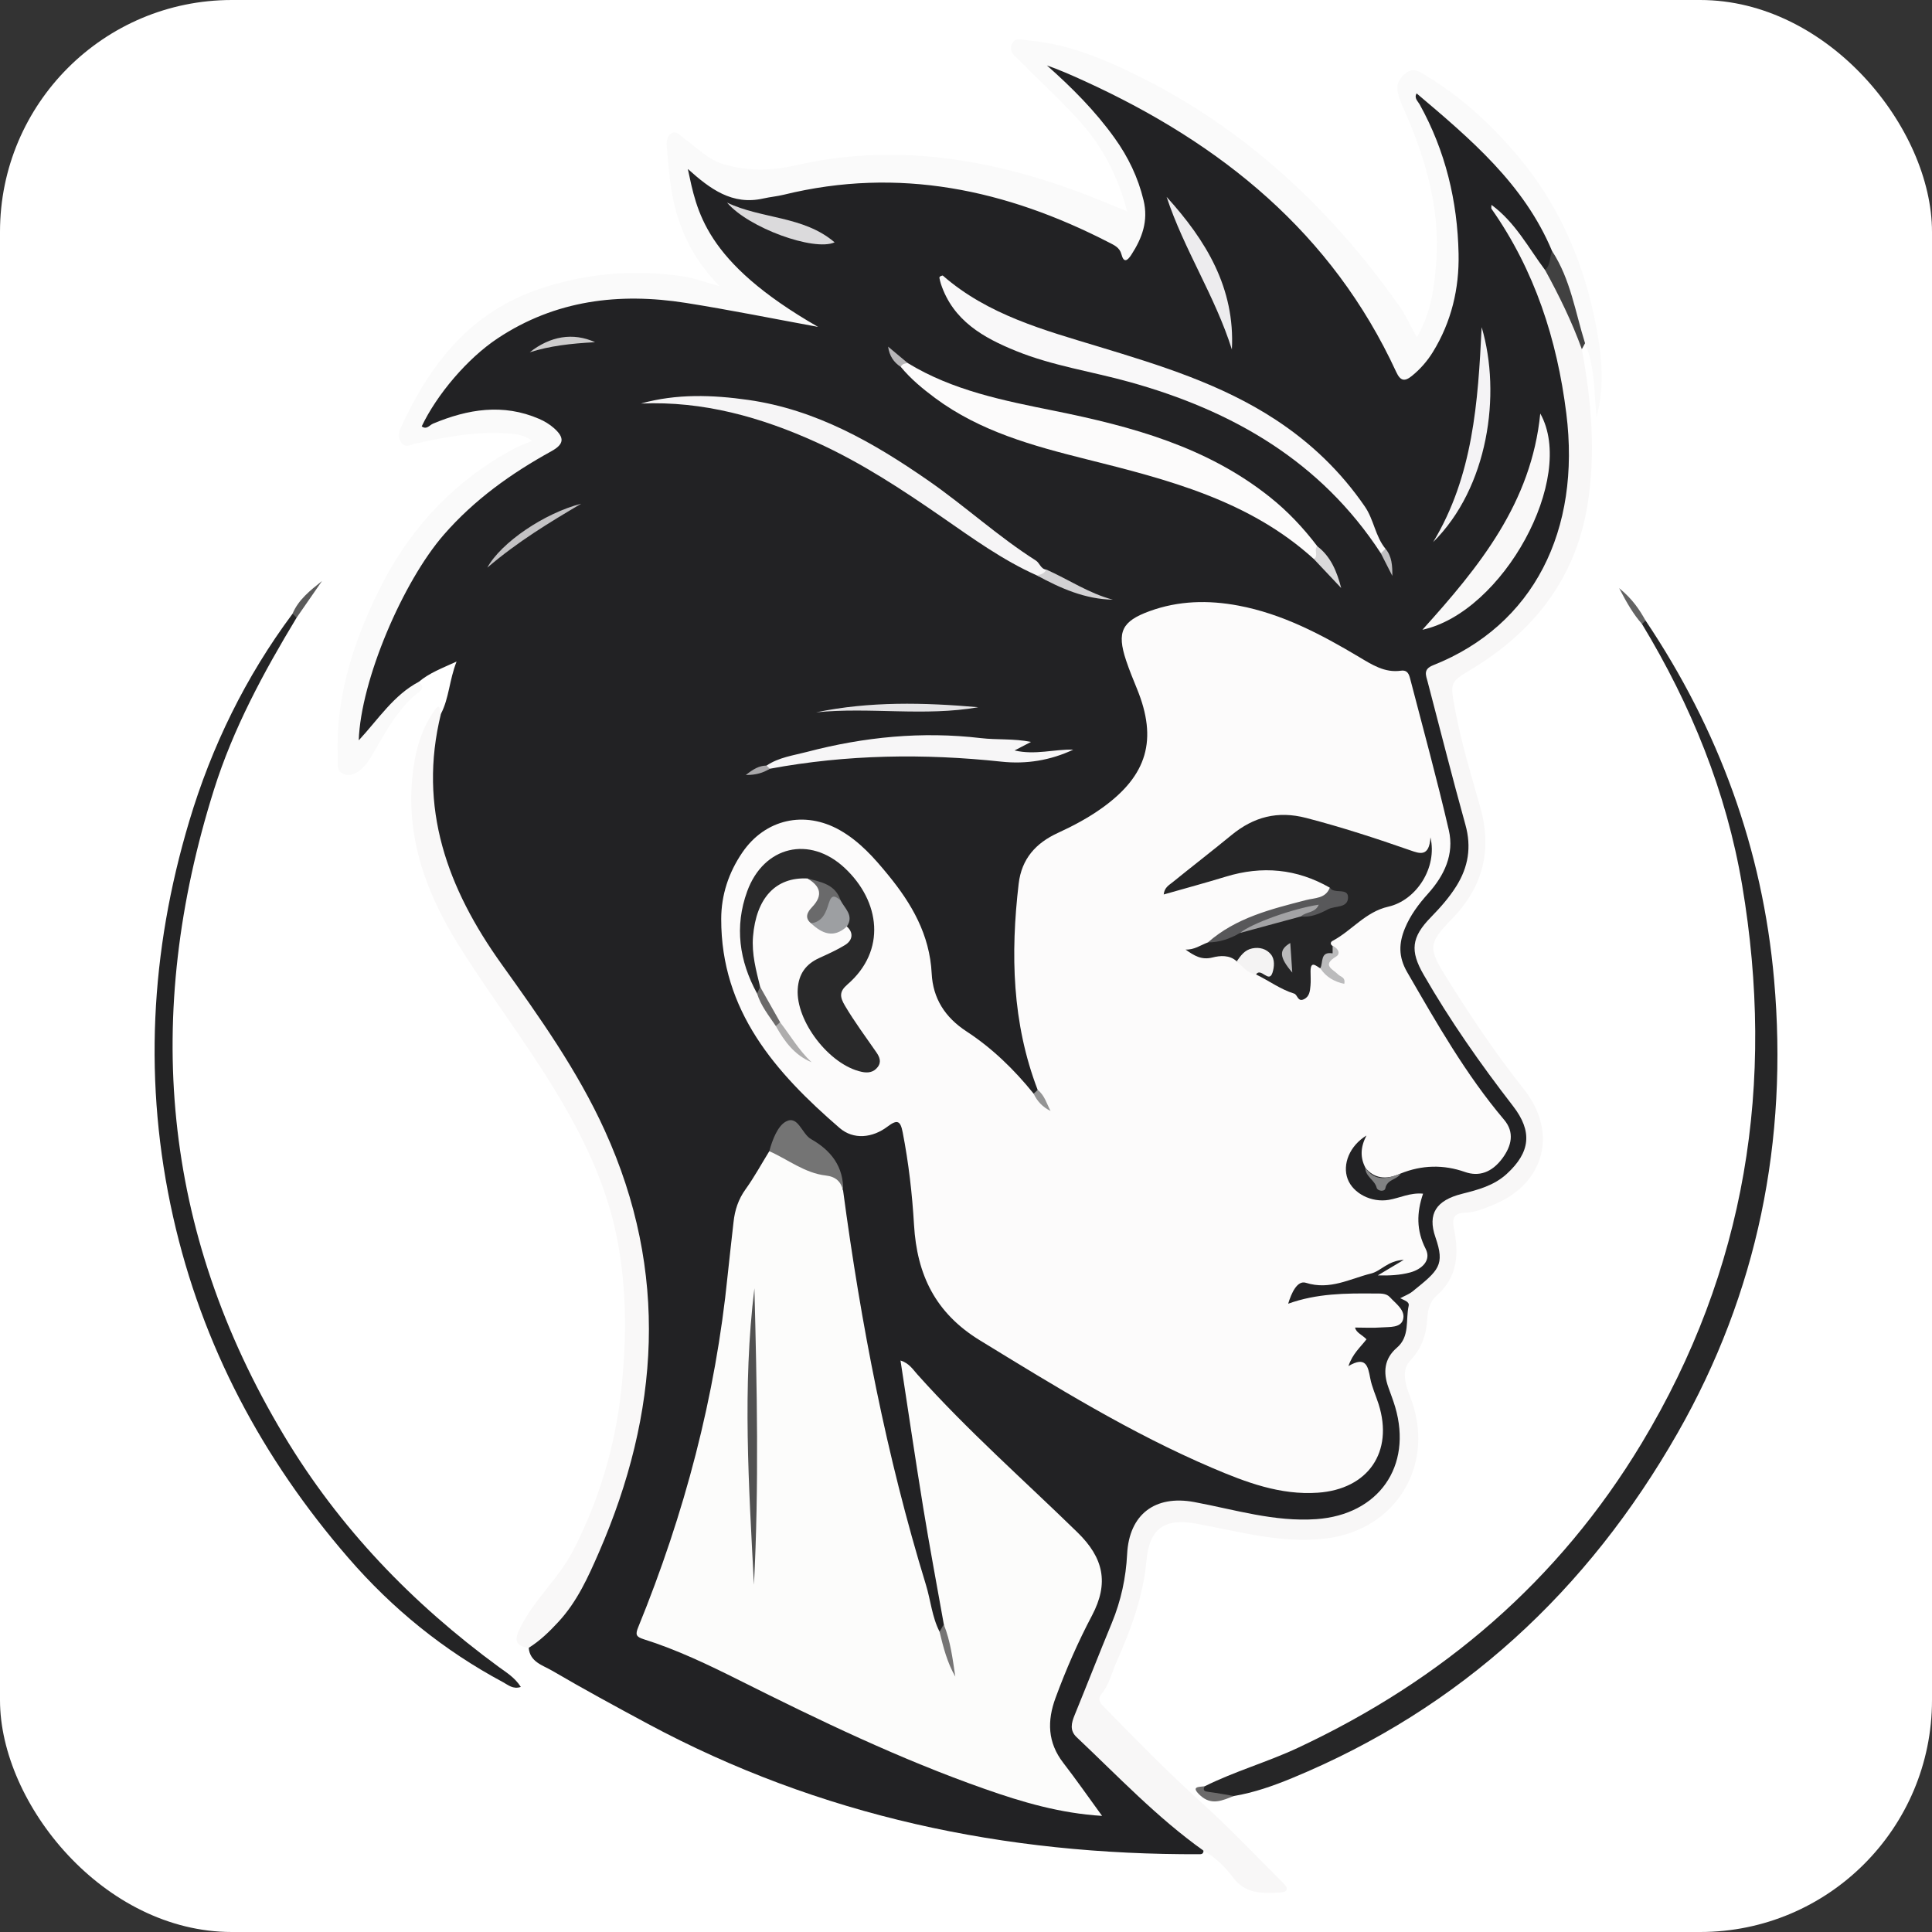 <svg xmlns="http://www.w3.org/2000/svg" id="Ebene_1" viewBox="0 0 500 500"><rect x="0" y="0" width="500" height="500" fill="#333333" stroke="none"/><defs><style>      .st0 {        fill: #9d9fa2;      }      .st1 {        fill: #c3c2c4;      }      .st2 {        fill: #c1c0c2;      }      .st3 {        fill: #b7b6b8;      }      .st4 {        fill: #222224;      }      .st5 {        fill: #f9f8f8;      }      .st6 {        fill: #f7f6f7;      }      .st7 {        fill: #f6f5f6;      }      .st8 {        fill: #29292a;      }      .st9 {        fill: #5b5b5b;      }      .st10 {        fill: #fcfbfb;      }      .st11 {        fill: #fcfcfb;      }      .st12 {        fill: #262627;      }      .st13 {        fill: #636363;      }      .st14 {        fill: #d2d1d3;      }      .st15 {        fill: #fff;      }      .st16 {        fill: #aeadad;      }      .st17 {        fill: #f9f8f9;      }      .st18 {        fill: #fafafa;      }      .st19 {        fill: #515151;      }      .st20 {        fill: #f4f3f5;      }      .st21 {        fill: #242425;      }      .st22 {        fill: #6b6a6a;      }      .st23 {        fill: #e5e4e6;      }      .st24 {        fill: #414141;      }      .st25 {        fill: #edecee;      }      .st26 {        fill: #747474;      }      .st27 {        fill: #6a6a6b;      }      .st28 {        fill: #a9a8aa;      }      .st29 {        fill: #dbdadc;      }      .st30 {        fill: #252526;      }      .st31 {        fill: #bbbbbc;      }      .st32 {        fill: #949494;      }      .st33 {        fill: #818283;      }      .st34 {        fill: #dad9da;      }      .st35 {        fill: #58585a;      }      .st36 {        fill: #bababb;      }      .st37 {        fill: #f8f7f7;      }      .st38 {        fill: #767575;      }      .st39 {        fill: #cdcccc;      }      .st40 {        fill: #a3a3a5;      }      .st41 {        fill: #f4f3f3;      }    </style></defs><rect class="st15" width="500" height="500" rx="60" ry="60"></rect><g><path class="st4" d="M114.12,184.72c2.11-4.05,2.14-8.66,4.04-13.51-3.81,1.75-7.06,2.95-9.76,5.24-.72,2.32-2.99,3.19-4.49,4.78-2.66,2.83-5.46,5.54-7.8,8.67-.74.99-1.69,2.18-3.07,1.72-1.73-.58-1.27-2.27-1.17-3.6.29-4.03,1.12-7.97,2.25-11.85,4.49-15.41,11.79-29.31,22.22-41.55,4.57-5.37,10.51-9.02,16.11-13.11,1.79-1.31,3.8-2.32,5.6-3.61,1.81-1.29,5.09-1.72,4.68-4.6-.39-2.7-3.21-3.67-5.63-4.37-7.15-2.06-14.26-1.83-21.27.69-.91.33-1.78.79-2.7,1.11-1.32.47-2.79,1.09-3.9-.11-1.35-1.45-.2-2.88.56-4.16,9.9-16.66,24.37-26.56,43.58-29.63,8.49-1.36,16.89-1.03,25.29.39,8.08,1.37,16.08,3.18,24.2,4.34,1.5.21,3.03.45,4.34,1.33-8.64-6.1-18.12-11.19-23.84-20.71-2.75-4.58-4.57-9.49-6.08-14.56-.35-1.19-.87-2.65.21-3.53,1.3-1.06,2.6.03,3.8.7.36.2.73.42,1.02.71,5.37,5.37,11.9,5.29,18.67,3.93,10.23-2.06,20.48-4.06,30.97-3.47,20.72,1.16,40.25,6.4,57.91,17.6,1.47.93,2.18.79,2.92-.61,1.65-3.12,2.74-6.25,2.02-9.95-2.21-11.34-9.11-19.76-16.95-27.59-2.16-2.15-4.44-4.19-6.68-6.27-.69-.64-1.6-1.46-1.05-2.48.69-1.27,1.96-.76,2.97-.41,3.81,1.32,7.38,3.22,11.11,4.74,17.23,7.05,31.9,18.01,45.49,30.42,10.16,9.28,19.72,19.19,26.5,31.39,1.83,3.28,3.35,6.71,5.09,10.03,2.02,3.85,2.98,3.96,5.98.67,3.75-4.11,5.76-9.08,7.18-14.39,2.31-8.64,2.28-17.28.55-25.99-1.63-8.2-3.72-16.24-7.75-23.66-.4-.73-.79-1.48-1.04-2.27-.37-1.15-1.2-2.55.12-3.41,1.2-.79,2.44.13,3.35.99,10.31,9.68,21.44,18.59,28.79,31.03,1.71,2.89,3.16,5.86,4.03,9.11-.1,2,.03,4.11-2.18,5.23-2.03.1-2.81-1.49-3.8-2.81-2.5-3.32-4.5-7-7.28-10.12,3.68,4.14,5.95,9.14,7.96,14.15,6.39,15.96,10.9,32.35,10.04,49.79-1.15,23.17-11.6,40.42-32.63,50.76-3.29,1.62-4.06,3.46-3.11,6.89,3.18,11.5,5.67,23.18,9.11,34.62,1.9,6.33.28,12.06-3.18,17.42-1.81,2.81-4.06,5.26-6.35,7.7-4.08,4.35-4.55,7.3-1.73,12.4,6.26,11.31,13.68,21.87,21.45,32.19.33.44.72.84,1.07,1.28,7.27,9.18,4.23,19.79-6.9,23.97-2.6.98-5.36,1.46-7.94,2.51-3.9,1.6-5.66,3.85-4.36,7.76,2.51,7.57-.21,12.63-6.47,16.47-1.07.66-.97,1.09-.74,2.23.88,4.24.3,8.35-2.62,11.72-3,3.46-3.18,7.03-1.65,11.21,2.16,5.89,3.72,11.86,1.38,18.25-3.42,9.33-11.41,15.37-21.42,15.74-7.11.26-14.14-.17-21.07-1.96-4.03-1.04-8.15-1.73-12.26-2.39-7.68-1.22-13.69,2.02-14.17,9.57-.96,15.17-7.98,28.19-13.17,41.87-1.61,4.23-1.14,7.15,2.14,10.35,8.45,8.24,17.15,16.19,26.23,23.72,1.14.95,2.61,1.7,2.65,3.51-.07.58-.22.93-.98.93-50.36.22-98.3-9.8-142.93-33.79-8.3-4.46-16.59-8.96-24.72-13.72-2.39-1.4-5.74-2.23-6.03-5.93.07-1.76,1.46-2.62,2.57-3.61,5.16-4.61,8.82-10.2,11.99-16.34,12.15-23.51,16.42-48.59,14.54-74.68-1.46-20.21-9.2-38.45-19.84-55.57-7.26-11.68-15.58-22.66-22.72-34.41-5.51-9.08-10.44-18.41-11.74-29.13-.96-7.87-1.01-15.79.41-23.64.29-1.63.5-3.33,2.09-4.36Z"></path><path class="st18" d="M401.69,65.01c-7.25-17.38-21.16-29.06-35.07-40.84-.71,1.22.31,2,.78,2.84,6.68,12.03,9.8,25.03,10.08,38.67.19,9-1.85,17.62-6.65,25.42-1.47,2.38-3.28,4.45-5.46,6.21-1.86,1.5-2.95,1.29-4.03-1.05-16.61-36-45.3-59.11-80.53-75.22-3.22-1.47-6.46-2.92-9.87-4.11,6.48,5.74,12.5,11.78,17.52,18.79,3.52,4.91,6.07,10.19,7.49,16.1,1.29,5.34-.36,9.81-3.17,14.13-.97,1.49-1.94,2.23-2.56-.16-.45-1.75-1.9-2.36-3.2-3.03-26.64-13.72-54.43-19.66-84.16-12.37-1.75.43-3.56.58-5.32.98-8.05,1.82-13.8-2.49-19.53-7.65,2.34,10.75,4.11,23.91,33.71,40.88-11.79-2.16-22.98-4.43-34.24-6.21-17.27-2.72-33.8-.71-48.71,9.19-7.83,5.2-15.73,14.56-19.63,22.76,1.26.96,2.01-.31,2.93-.7,9.01-3.77,18.12-5.27,27.45-1.24,1.38.59,2.73,1.41,3.85,2.4,2.82,2.52,2.62,4.16-.69,5.99-10.4,5.73-19.91,12.52-27.79,21.56-10.62,12.18-21.52,37.67-22.05,53.26,5.15-5.57,9.07-11.75,15.56-15.16,2.12,1.75-.28,2.82-.93,3.39-5.04,4.4-7.99,10.2-11.28,15.8-.69,1.18-1.53,2.34-2.53,3.26-1.36,1.24-3.05,2.18-4.93,1.32-1.75-.8-1.24-2.62-1.3-4.08-.67-15.11,3.71-29.03,10.16-42.42,7.8-16.2,19.36-28.91,35.27-37.51,1.44-.78,3-1.33,4.78-2.1-1.88-1.6-4.1-1.77-6.36-1.94-8.13-.62-16,.96-23.86,2.65-1.18.25-2.36,1.18-3.44-.12-1.01-1.21-.89-2.62-.3-3.93,7.63-16.67,18.17-30.23,36.6-36.22,12.02-3.91,24.1-4.86,36.47-3.03,2.81.41,5.52,1.46,9.47,2.55-7.43-7.58-11.01-15.85-12.48-25.04-.59-3.68-.84-7.41-1.18-11.12-.12-1.28.06-2.7,1.18-3.39,1.35-.84,2.32.61,3.24,1.26,3.37,2.36,6.1,5.48,10.34,6.73,6.22,1.83,12.37,1.7,18.52.29,25.26-5.78,49.57-1.92,73.43,6.91,2.08.77,4.14,1.61,6.19,2.44,1.87.75,3.73,1.53,6.23,2.55-2.36-9.04-6.28-16.59-12.01-23.03-4.97-5.58-10.54-10.62-15.8-15.95-1.13-1.14-2.84-2.26-2.04-4.19.88-2.14,2.87-1.17,4.41-1.04,8.7.73,16.82,3.74,24.58,7.36,29.48,13.74,52.69,34.92,71.3,61.34,1.66,2.35,2.84,5.04,4.53,8.1,3.69-6.22,4.51-12.76,5.02-19.27,1.15-14.65-3.11-28.19-9.06-41.33-.45-.99-.73-2.09-.92-3.17-.36-2.02.69-3.46,2.19-4.64,1.6-1.26,3.02-.61,4.57.31,9.63,5.76,17.72,13.16,24.88,21.82,11.65,14.12,17.91,30.44,20.55,48.26.91,6.16.99,12.5-.72,18.65-.63-6.45-.38-12.97-2.96-19.08-.69-.28-1.16-.82-1.35-1.49-2.09-7.54-5.49-14.67-7.16-22.34Z"></path><path class="st37" d="M311.48,478.96c-12.04-8.57-22.16-19.29-32.84-29.37-1.85-1.74-1.37-3.66-.53-5.72,3.25-7.95,6.37-15.96,9.65-23.9,2.35-5.71,3.63-11.61,3.94-17.77.53-10.28,7.21-15.35,17.37-13.47,10.47,1.95,20.75,5.19,31.63,4.42,16.06-1.15,24.89-13.63,20.37-29.03-.51-1.72-1.17-3.4-1.77-5.1-1.38-3.87-1.08-7.4,2.21-10.23,3.44-2.95,2.23-7.18,3.05-10.84.25-1.1-1.13-1.4-2.18-1.97,1.16-.63,2.3-1.04,3.19-1.76,6.76-5.46,8.44-6.77,5.92-14.02-2.12-6.11.25-9.56,6.84-11.23,4.2-1.06,8.31-2.13,11.63-5.18,6.12-5.6,6.68-10.99,1.62-17.53-8.41-10.87-16.29-22.09-23.15-34.02-3.55-6.16-3.18-9.68,1.88-14.86,2.43-2.49,4.73-5.08,6.58-8.03,3.1-4.94,3.97-10.12,2.36-15.9-3.42-12.28-6.53-24.65-9.77-36.99-.45-1.71-1.22-3.25,1.4-4.29,26.15-10.39,38.26-35.01,34.48-65.18-2.39-19.11-8.17-37.02-19.36-52.95-.11-.16-.01-.46-.01-1.02,6.18,4.53,9.54,11.08,13.85,16.83,2.36,1.06,3.24,3.36,4.34,5.4,2.55,4.74,4.51,9.71,5.2,15.11,2.49,13.42,3.66,26.99,1.44,40.48-3.06,18.64-13.66,32.41-29.64,42.13-5.93,3.61-5.95,3.42-4.64,10.5,1.59,8.59,4.14,16.94,6.52,25.32,3.18,11.2.77,20.71-7.29,29.02-6,6.18-6.23,7.45-1.7,14.73,6.29,10.1,12.89,20.01,20.3,29.33,8.84,11.12,5.49,24.42-7.79,29.89-2.42.99-4.87,2.05-7.58,2.1-2.69.05-3.25,1.58-2.76,3.92,1.36,6.56,1.1,12.67-4.46,17.54-1.61,1.4-2.26,3.64-2.38,5.66-.25,4.29-1.33,7.87-4.47,11.18-2.3,2.42-1.22,6.19-.06,9.11,6.91,17.36-3.23,34.56-21.57,36.87-11.59,1.46-22.54-1.79-33.65-3.81-8.26-1.5-12.19,1.15-12.97,9.71-.84,9.25-4.05,17.77-7.76,26.15-1.22,2.76-1.85,5.82-3.86,8.22-1.28,1.53-.08,2.59.87,3.56,8.13,8.31,16.25,16.62,24.9,24.43,7.4,6.67,14.26,13.94,21.32,20.98,1.59,1.59.92,2.34-1.12,2.42-4.47.17-8.7.41-11.94-3.93-2-2.67-4.51-5.21-7.61-6.87Z"></path><path class="st12" d="M425.87,160.59c18.9,28.18,30.28,59.12,33.26,92.93,3.68,41.62-4.25,81.05-24.98,117.36-23.24,40.71-56.03,71.24-99.76,89.29-4.85,2-9.84,3.76-15.07,4.64-2.44.13-4.91.61-7.28-.37-1.32-.54-1.94-1.22-.27-2.15,7.81-3.9,16.25-6.26,24.16-9.97,37.42-17.53,67.46-43.2,88.91-78.78,27.08-44.91,34.66-93.31,26.02-144.5-4.08-24.15-13.22-46.58-25.91-67.54-.22-.84.17-1.06.92-.91Z"></path><path class="st5" d="M114.12,184.72c-6.01,24.33,1.67,45.22,15.7,64.82,9.84,13.75,19.68,27.59,26.71,43.07,16.64,36.59,14.18,73.04-1.55,109.19-2.76,6.33-5.6,12.67-10.43,17.9-2.36,2.56-4.79,4.93-7.74,6.77-3.62-.51-3.69-2.2-2.21-5.18,3.67-7.4,10.07-12.86,13.82-20.18,6.64-12.96,10.74-26.66,12.33-41.12,1.45-13.17,1.49-26.34-1.03-39.35-2.72-14.01-8.86-26.65-16.3-38.83-7.73-12.67-16.75-24.45-24.61-37.02-8.29-13.25-13.58-27.28-12.14-43.19.56-6.22,1.97-12.23,5.62-17.53,1.8-2.61,1.43-.15,1.82.65Z"></path><path class="st21" d="M76.76,159.86c-8.56,14.16-16.42,28.71-21.39,44.52-18.32,58.26-13.65,114.08,18.08,167.05,14.35,23.97,33.24,43.55,55.64,59.98,1.97,1.44,4.13,2.71,5.7,5.17-2.05.67-3.32-.54-4.6-1.23-15.35-8.21-28.65-19.01-40.02-32.15-22.28-25.73-37.87-54.96-45.36-88.25-7.75-34.47-5.94-68.64,4.16-102.4,5.81-19.42,14.6-37.41,26.74-53.71.85-.16,1.27.11,1.05,1.03Z"></path><path class="st24" d="M409.38,90.36c-2.58-7.11-5.9-13.89-9.53-20.51,1.55-1.26,1.09-3.28,1.85-4.85,4.75,7.26,5.98,15.78,8.51,23.83-.27.51-.55,1.02-.82,1.53Z"></path><path class="st22" d="M311.77,462.28c-.59,1.14,0,1.33,1.02,1.46,2.19.28,4.36.7,6.53,1.06-2.92,1.14-5.76,2.56-8.7-.15-2.57-2.37-.4-2.15,1.14-2.37Z"></path><path class="st9" d="M76.76,159.86c-.35-.34-.7-.69-1.05-1.03,1.51-3.62,4.55-6.01,7.62-8.46-2.19,3.16-4.38,6.33-6.57,9.49Z"></path><path class="st13" d="M425.87,160.59c-.31.3-.61.61-.92.91-2.18-2.48-3.84-5.28-5.92-9.29,3.51,2.86,5.25,5.56,6.84,8.38Z"></path><path class="st10" d="M353.36,302.19c-1.37-2.62-1.3-5.29.28-8.32-4.37,2.67-6.28,7.47-4.87,11.24,1.4,3.74,6.16,6.19,10.68,5.41,2.84-.49,5.5-1.91,8.84-1.6-1.68,4.92-1.77,9.5.68,14.3,1.53,3-1.05,5.28-3.99,6.08-2.65.72-5.45.86-8.41.77,1.9-1.14,3.81-2.28,6.73-4.02-4.14.2-5.89,2.9-8.45,3.53-5.51,1.35-10.63,4.38-16.88,2.41-2.24-.71-3.76,2.65-4.59,5.41,7.44-2.68,14.92-2.71,22.4-2.64,1.37.01,2.95-.13,3.94.96,1.54,1.7,4.09,3.39,3.38,5.81-.63,2.14-3.47,1.85-5.48,2-2.31.18-4.64.04-6.93.04.28,1.34,1.77,1.82,2.96,3.04-1.55,2.03-3.62,3.74-4.67,6.93,4.54-2.68,5.05.03,5.64,3.16.43,2.29,1.46,4.47,2.17,6.71,3.9,12.35-2.7,21.99-15.71,22.9-9.75.68-18.65-2.7-27.32-6.4-21.12-9.01-40.58-21.04-60.13-33.01-11.59-7.09-16.32-17.02-17.08-29.89-.47-8.02-1.39-16.02-2.93-23.94-.58-3-1.36-3.45-3.9-1.53-3.94,2.99-8.84,3.47-12.42.39-16.6-14.33-30.7-30.32-30.65-54.1.01-6.22,1.93-12.03,5.47-17.21,5.9-8.65,16.13-10.95,25.27-5.75,5.05,2.88,8.8,7.09,12.43,11.53,6.14,7.49,10.79,15.49,11.3,25.54.32,6.4,3.4,11.33,9.03,15,6.63,4.33,12.33,9.87,17.33,16.07,1.07.32,1.83,1.05,2.14,1.61-.52-.47-.89-1.48-1.08-2.58-6.63-17.31-7.03-35.19-4.91-53.32.76-6.48,4.45-10.54,10.13-13.15,4.04-1.86,7.94-3.93,11.57-6.55,11.59-8.34,14.3-17.62,8.92-30.76-1-2.44-2-4.88-2.83-7.37-2.44-7.35-1.08-10.11,6.08-12.72,7.52-2.74,15.21-2.9,22.99-1.44,11.39,2.14,21.44,7.46,31.24,13.3,3.37,2.01,6.64,4.14,10.81,3.55,1.77-.25,2.13.98,2.44,2.19,3.38,13.02,6.95,26,9.98,39.1,1.44,6.23-1.19,11.74-5.37,16.39-2.44,2.71-4.59,5.59-5.98,8.95-1.59,3.84-1.76,7.36.56,11.37,7.65,13.22,15.17,26.48,25.09,38.21,2.77,3.28,1.92,6.76-.41,9.94-2.77,3.77-6.16,4.83-9.71,3.58-5.58-1.96-11.18-1.82-16.69.41q-5.74,2.61-9.12-1.54Z"></path><path class="st11" d="M218.2,308.16c4.61,34.53,11.21,68.65,21.43,101.99,1.24,4.04,1.57,8.33,3.54,12.15,2.84,2.85,1.92,7.18,3.77,10.26-1.46-3.84-2.4-7.92-2.68-12.17-1.78-10.04-3.68-20.07-5.32-30.14-2.05-12.58-3.9-25.19-5.89-38.16,2.24.72,3.21,2.31,4.33,3.57,12.97,14.52,27.58,27.37,41.48,40.93,6.76,6.59,8.18,13.12,3.75,21.5-3.62,6.85-6.73,13.98-9.42,21.28-2.22,6-2.09,11.58,1.99,16.86,3.35,4.33,6.48,8.84,10.04,13.72-10.9-.67-20.7-3.57-30.36-6.97-21.9-7.69-42.77-17.73-63.49-28.11-8.07-4.04-16.19-7.94-24.81-10.65-1.96-.62-2.17-1.2-1.38-3.12,11.96-29.31,19.99-59.63,23.15-91.18.46-4.55,1.02-9.1,1.51-13.65.33-3.08,1.23-5.87,3.1-8.47,2.26-3.14,4.12-6.57,6.16-9.88,6.75.67,12.29,4.41,18.21,7.19,1.04.49.38,2.08.9,3.04Z"></path><path class="st10" d="M340.06,144.71c-16.75-15.25-37.85-20.59-58.98-25.88-13.75-3.45-27.4-7.16-39.05-15.8-3.23-2.4-6.32-4.95-8.9-8.07,0-1.42.6-1.73,1.79-1,11.7,7.15,24.89,9.72,38.05,12.38,19.92,4.03,39.33,9.27,55.67,22.3,4.67,3.72,8.67,7.99,12.26,12.7q.85,2.68-.83,3.36Z"></path><path class="st17" d="M357.36,143.19c-15.53-23.81-38.36-36.92-65.07-44.34-9.75-2.71-19.86-4.18-29.29-8-8.52-3.45-16.33-7.85-19.49-17.36-.17-.52-.29-1.07-.4-1.61-.02-.1.13-.23.21-.36.22-.07.59-.28.69-.19,11.67,10.19,26.21,14.1,40.52,18.44,15.82,4.8,31.58,9.66,45.58,18.84,9.17,6.01,16.89,13.42,23.11,22.48,2.36,3.43,2.7,7.73,5.35,10.94.22,1.03-.24,1.35-1.2,1.18Z"></path><path class="st7" d="M268.31,148.9c-8.8-3.92-16.56-9.56-24.41-14.99-10.4-7.19-20.93-14.13-32.48-19.38-14.46-6.58-29.44-10.78-45.54-10.1,9.19-2.57,18.5-2.25,27.78-.93,17.54,2.5,32.46,11.06,46.68,20.94,9.45,6.57,17.98,14.42,27.72,20.61,1.05.67,1.26,2.22,2.71,2.36-.05,1.78-.91,2.21-2.47,1.5Z"></path><path class="st5" d="M398.62,107.02c9.39,16.7-9.64,51.43-30.5,55.96,14.77-16.36,28.21-32.86,30.5-55.96Z"></path><path class="st6" d="M198.39,198.13c3.17-2.14,6.92-2.61,10.5-3.55,14.76-3.87,29.68-5.35,44.92-3.56,4.21.5,8.53.08,13.01.99-1.24.65-2.49,1.3-4.25,2.21,5.4,1.25,10.29-.37,15.19-.21-5.92,2.79-12.18,3.79-18.54,3.11-20.09-2.15-40.08-1.87-59.98,1.83-.89.36-1.04-.06-.85-.82Z"></path><path class="st20" d="M370.9,140.29c10.32-17.09,11.61-36.16,12.55-55.62,5.17,17.46,1.64,41.58-12.55,55.62Z"></path><path class="st25" d="M318.81,90.45c-4.34-13.79-12.4-25.88-16.89-39.49,10.19,11.22,17.73,23.59,16.89,39.49Z"></path><path class="st26" d="M218.2,308.16c-.55-2.39-1.94-3.65-4.49-3.94-5.47-.63-9.76-4.15-14.62-6.29.8-2.96,2.18-6.54,4.31-7.68,3.16-1.7,4.08,3.18,6.5,4.55,5.18,2.92,8.44,7.11,8.31,13.37Z"></path><path class="st29" d="M188.16,52.43c8.98,4.29,19.79,3.4,27.84,10.29-5.33,2.4-22.33-3.76-27.84-10.29Z"></path><path class="st23" d="M211.21,184.35c13.89-2.88,27.91-2.55,41.97-1.32-13.9,2.45-28-.09-41.97,1.32Z"></path><path class="st1" d="M150.41,130.36c-8.25,4.87-16.44,9.83-24.3,16.55,3.59-6.54,14.8-14.11,24.3-16.55Z"></path><path class="st14" d="M268.31,148.9c1.01-.19,1.99-.44,2.47-1.5,5.75,2.56,11.04,6.17,17.23,7.8-7.19-.13-13.53-2.94-19.7-6.3Z"></path><path class="st34" d="M340.06,144.71c1.23-.89-.1-2.4.83-3.36,3.51,2.66,5.09,6.53,6.21,10.83-2.35-2.49-4.69-4.98-7.04-7.46Z"></path><path class="st39" d="M137.1,91.17c5.25-4.16,11.18-5.21,16.91-2.61-6.36.34-11.71.96-16.91,2.61Z"></path><path class="st38" d="M244.25,420.4c1.74,4.33,2.3,8.92,2.98,13.5-2.1-3.62-3.1-7.6-4.07-11.59.36-.64.72-1.27,1.08-1.91Z"></path><path class="st33" d="M353.36,302.19c2.49,3.78,5.78,2.84,9.12,1.54-.92,1.63-3.49,1.42-3.95,3.8-.2,1-2.03.72-2.25-.14-.52-2.05-2.98-2.92-2.93-5.2Z"></path><path class="st2" d="M357.36,143.19c.4-.39.8-.78,1.2-1.18,1.67,1.97,1.8,4.42,1.77,7.02-.99-1.95-1.98-3.89-2.97-5.84Z"></path><path class="st3" d="M234.92,93.96c-.71.12-1.47.18-1.79,1-1.82-1.18-2.96-2.84-3.29-5.25,1.69,1.42,3.39,2.83,5.08,4.25Z"></path><path class="st32" d="M268.56,282.06c1.78,1.41,2.31,3.55,3.32,5.45-2.03-.99-3.46-2.49-4.38-4.47.35-.33.71-.65,1.06-.98Z"></path><path class="st28" d="M198.39,198.13c.28.27.56.55.85.82-1.73,1.05-3.57,1.64-6.23,1.62,1.93-1.52,3.45-2.43,5.38-2.44Z"></path><path class="st30" d="M341.68,250.61c-1.14-.69-2.5-2.06-2.51.79,0,1.24.1,2.49-.02,3.71-.13,1.36-.23,2.82-1.74,3.51-1.57.73-1.61-1.21-2.49-1.48-3.58-1.1-6.55-3.37-9.87-4.95-.27-.64.05-1.1.61-1.22,1.45-.3,2.86-.65,1.91-2.57-.82-1.66-2.29-1.62-3.86-1.14-1.27.39-1.67,2.85-3.65,1.53-1.85-1.72-4.35-1.48-6.24-1-2.85.73-4.75-.44-7.01-2.05,2.23.12,3.9-1.14,5.78-1.84,2.73-1.13,5.36-2.48,8.12-3.55,4.97-1.98,10.25-2.85,15.37-4.26,3.74.05,6.92-1.68,10.62-3.36-1.09-.98-2.18-1.76-2.56-3.01-8.55-4.9-17.51-5.71-26.9-2.84-5.27,1.61-10.6,3.05-16.07,4.61.17-1.81,1.37-2.41,2.28-3.15,5.06-4.1,10.23-8.09,15.26-12.22,5.75-4.72,11.94-6.36,19.36-4.43,9.15,2.38,18.09,5.29,26.99,8.4,2.32.81,4.83,1.77,5.14-3.38,1.84,7.83-3.65,16.3-10.92,17.94-5.91,1.34-9.44,6.21-14.43,8.86-.51.27-.66.86,0,1.28.73.43.82,1.6.53,1.73-1.91.81-1.77,3.4-3.72,4.08Z"></path><path class="st8" d="M208.97,227.35c-8.21-.41-13.27,5.05-14.09,15.03-.37,4.51.8,8.75,1.85,13.04.32.84.77,1.74-.8,1.7-4.62-8.45-5.88-17.32-2.56-26.44,4.28-11.74,16.18-14.55,25.26-6.03,9.17,8.6,10.85,21.37.66,30.15-2.13,1.84-1.95,3.22-.62,5.47,2.48,4.18,5.36,8.07,8.12,12.05.81,1.17,1.4,2.47.36,3.83-1.05,1.38-2.5,1.59-4.11,1.25-8.41-1.76-17.12-13.16-16.59-21.43.25-3.91,2.08-6.44,5.55-8.03,2.27-1.04,4.56-2.06,6.68-3.36,2.11-1.29,2.19-3.32.48-4.8-.82-2.18-1.25-4.51-2.66-6.45-1.54-3.23-4.69-4.42-7.54-5.99Z"></path><path class="st35" d="M320.91,241.45c-2.57,1.51-5.31,2.43-8.31,2.45,7.29-6.42,16.38-8.62,25.43-10.97,2.21-.58,5.03-.34,6.12-3.2,1.14,1.78,4.83-.16,4.72,2.63-.11,2.71-3.39,2.01-5.17,2.96-2.15,1.14-4.43,2.15-7.01,1.86-.24-.85.27-1.24.9-1.66-5.33,2.61-11.53,2.75-16.67,5.94Z"></path><path class="st0" d="M217.53,233c1.09,2.13,3.56,3.93,1.63,6.78-3.4,3.13-6.4,1.85-9.27-.84,1.01-2.06,2.78-3.6,3.68-5.75,1.11-2.64,2.53-2.37,3.96-.19Z"></path><path class="st41" d="M320.07,248.79c1.03-1.47,2.03-2.94,3.99-3.34,1.93-.4,3.7.13,4.85,1.54,1.06,1.3.88,3.25.41,4.73-.91,2.88-3-1.46-4.26.47-2.22-.33-3.46-2.06-4.99-3.4Z"></path><path class="st27" d="M217.53,233c-1.31-1.02-2.26-1.76-3.03.73-.7,2.26-1.55,4.84-4.61,5.22-1.84-1.51-.81-3.05.27-4.19,2.95-3.1,2.15-5.42-1.19-7.42,3.49.93,7.21,1.5,8.56,5.66Z"></path><path class="st31" d="M341.68,250.61c.82-1.49-.12-4.44,3.2-3.88,0-.64,0-1.28,0-1.93,1.44.59,2.15,2.01.88,2.77-3.76,2.26-.81,3.24.58,4.65.6.61,1.94.65,1.55,2.4-2.61-.58-4.71-1.76-6.19-4.01Z"></path><path class="st16" d="M201.88,264.55c2.69,3.46,4.89,7.31,8.15,10.35-4.39-1.81-7.02-5.38-9.24-9.35.3-.41.45-.98,1.09-1Z"></path><path class="st22" d="M201.88,264.55c-.36.33-.73.67-1.09,1-1.81-2.71-3.89-5.25-4.86-8.44.27-.57.53-1.13.8-1.7,1.72,3.04,3.44,6.09,5.16,9.13Z"></path><path class="st19" d="M195.24,333.42c.66,25.57,1.21,51.14-.12,76.71-1.32-25.57-3.02-51.14.12-76.71Z"></path><path class="st40" d="M320.91,241.45c2.92-2.44,13.49-6.27,20.38-7.32-.91,2.23-3.35,1.78-4.6,3.04-5.26,1.43-10.52,2.85-15.78,4.28Z"></path><path class="st36" d="M334.44,251.69c-3.43-4-3.49-5.9-.52-7.64.16,2.35.31,4.57.52,7.64Z"></path></g></svg>